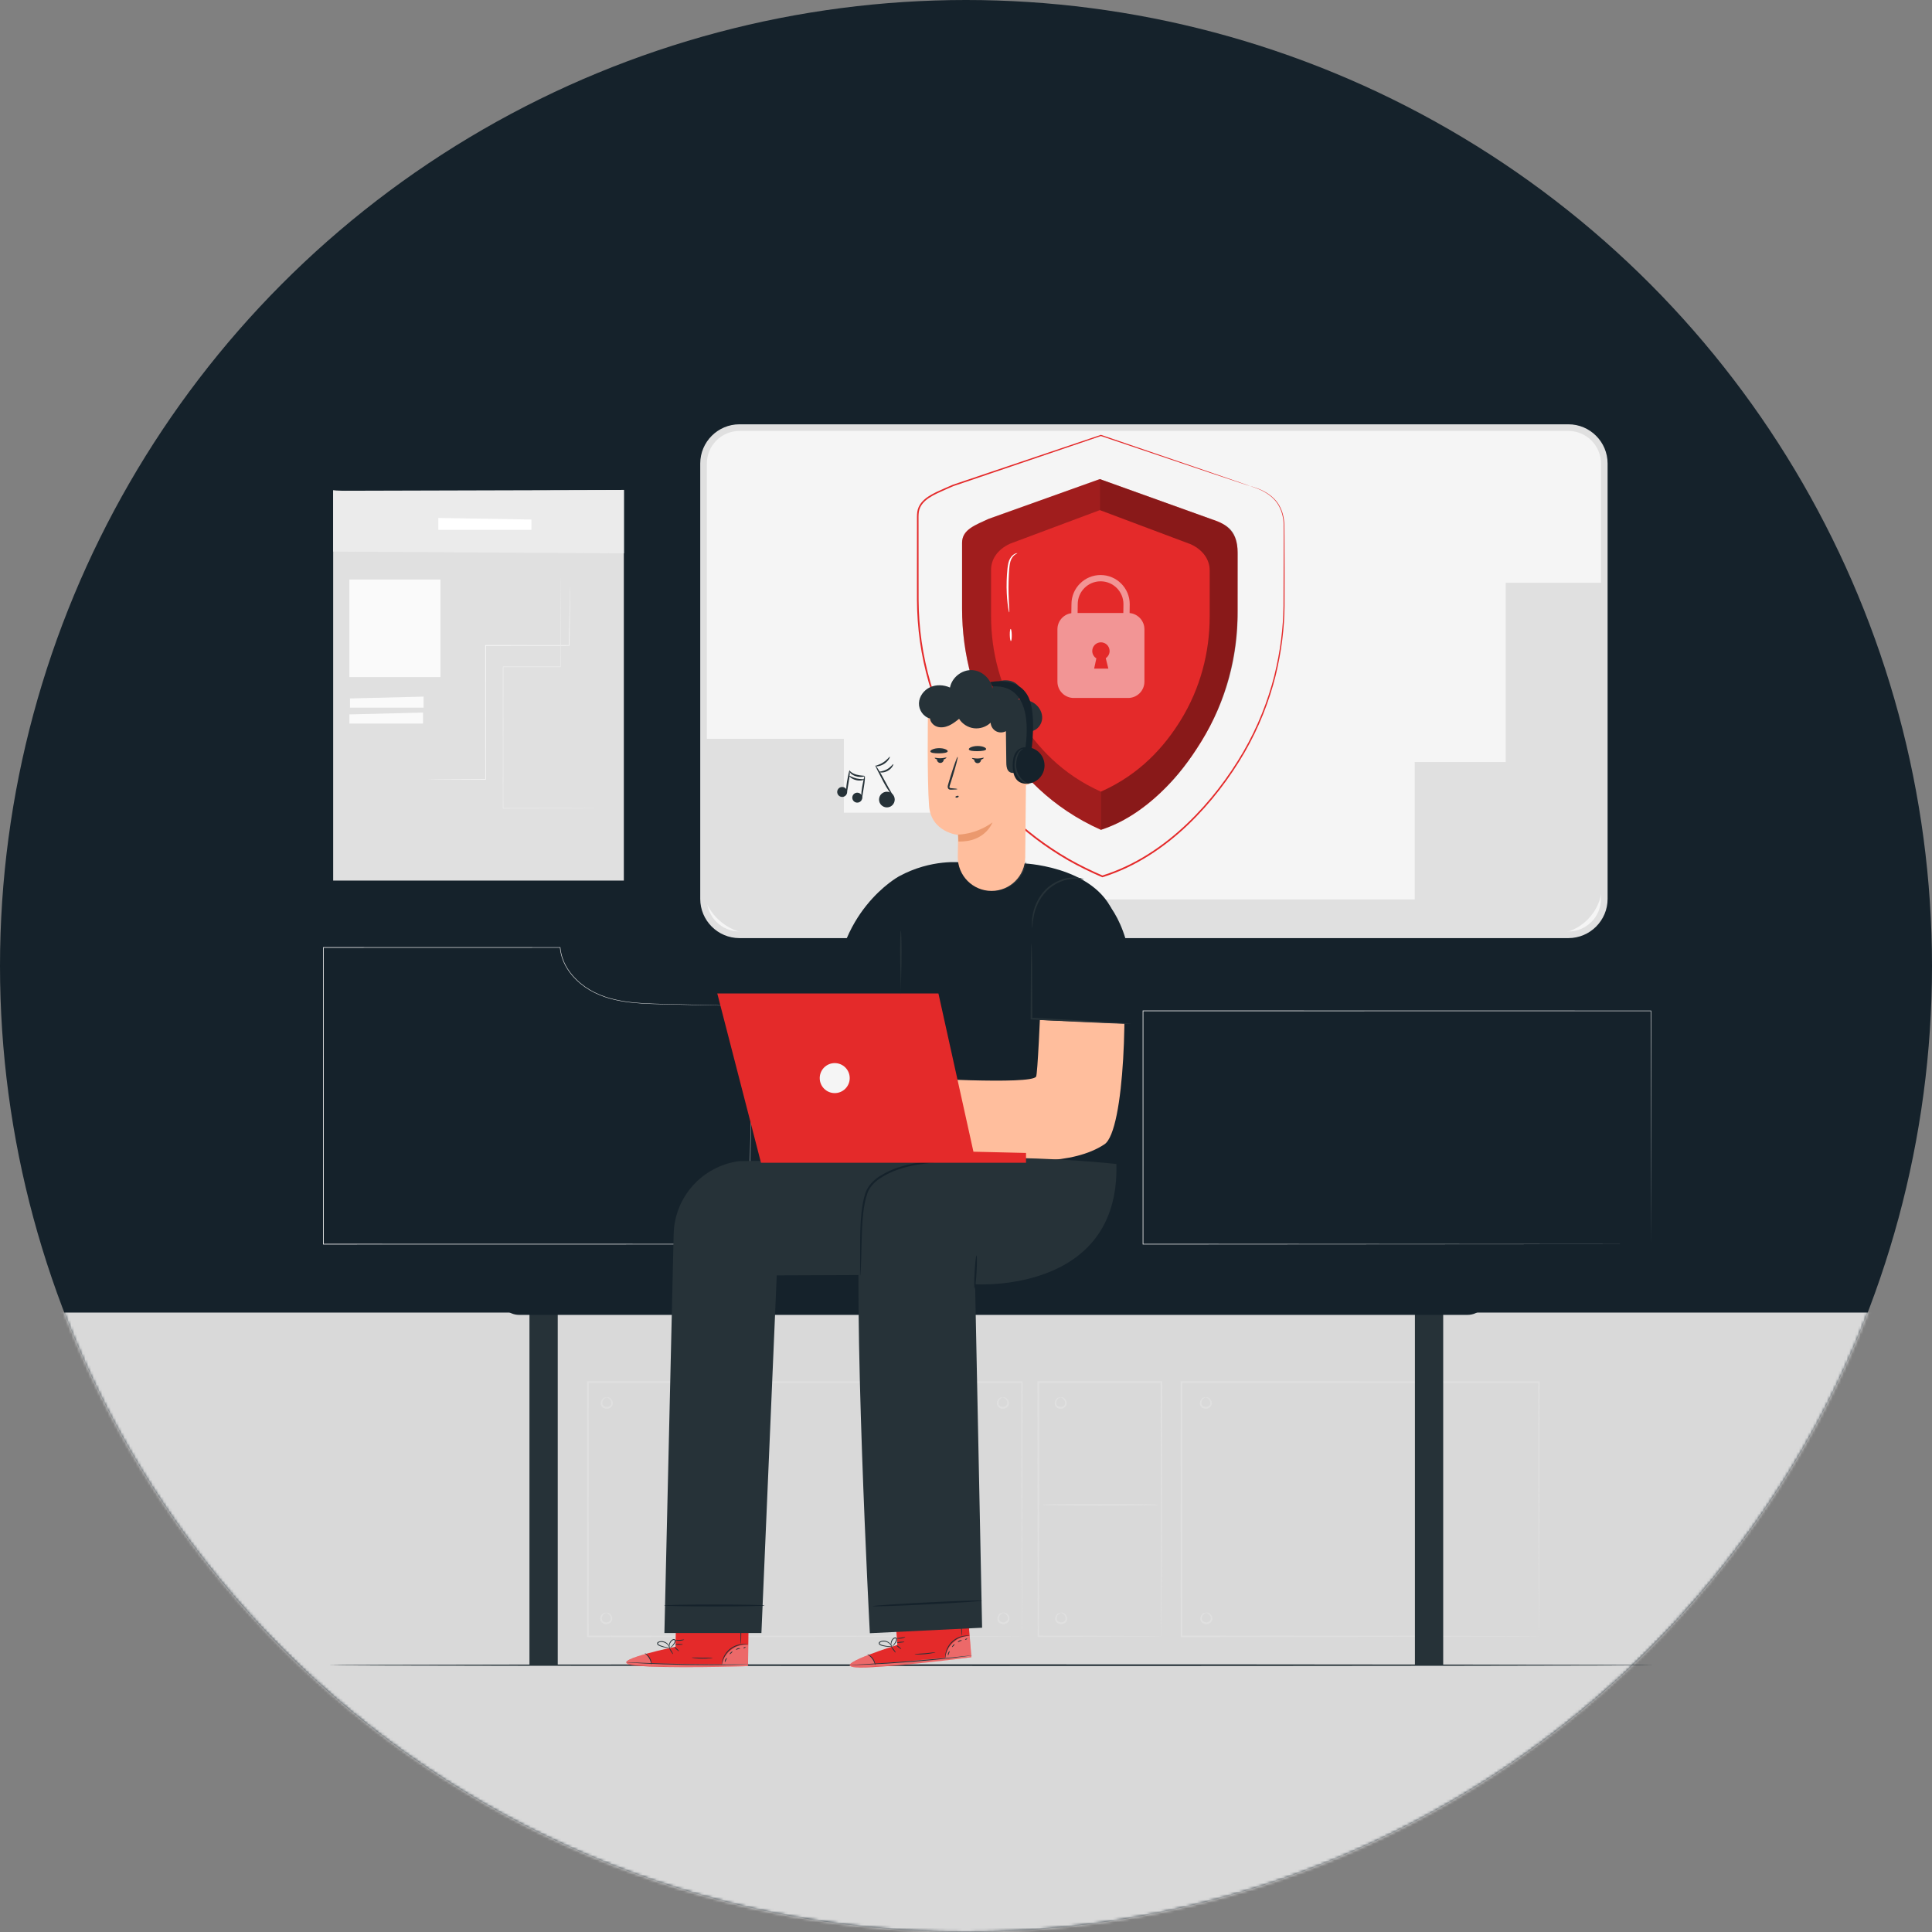 <svg width="690" height="690" viewBox="0 0 690 690" fill="none" xmlns="http://www.w3.org/2000/svg">
<rect x="0" y="0" width="690" height="690" fill="#808080" stroke="none"/>
<circle cx="345" cy="345" r="345" fill="#15222B"/>
<mask id="mask0_891_1014" style="mask-type:alpha" maskUnits="userSpaceOnUse" x="0" y="0" width="690" height="690">
<circle cx="345" cy="345" r="345" fill="#15222B"/>
</mask>
<g mask="url(#mask0_891_1014)">
<rect y="468.778" width="690" height="221.221" fill="#D9D9D9"/>
</g>
<path d="M560.133 333.856H264.094C257.011 333.856 251.269 328.114 251.269 321.031V165.545C251.269 158.462 257.011 152.72 264.094 152.72H560.133C567.216 152.72 572.957 158.462 572.957 165.545V321.031C572.957 328.114 567.216 333.856 560.133 333.856Z" fill="#F5F5F5"/>
<path d="M560.134 335.04H264.094C256.37 335.04 250.085 328.755 250.085 321.031V165.545C250.085 157.821 256.369 151.536 264.094 151.536H560.134C567.858 151.536 574.143 157.821 574.143 165.545V321.031C574.143 328.755 567.858 335.04 560.134 335.04ZM264.094 153.904C257.676 153.904 252.453 159.126 252.453 165.545V321.031C252.453 327.45 257.675 332.671 264.094 332.671H560.134C566.553 332.671 571.774 327.45 571.774 321.031V165.545C571.774 159.126 566.553 153.904 560.134 153.904H264.094Z" fill="#E0E0E0"/>
<path d="M250.48 263.859H301.37V290.237H347.756V321.235H505.255V272.147H537.757V208.137H572.167V315.932C572.167 325.703 564.246 333.624 554.476 333.624H269.743C259.104 333.624 250.481 324.999 250.481 314.361L250.48 263.859Z" fill="#E0E0E0"/>
<path d="M268.706 359.34C268.682 361.161 268.282 392.032 267.604 444.342L267.603 444.434H267.512C227.183 444.442 174.066 444.453 115.507 444.464H115.384V444.341C115.384 439.336 115.384 433.975 115.384 428.573C115.386 396.751 115.39 366.306 115.392 338.386V338.27H115.507C147.394 338.279 176.053 338.288 200.043 338.296H200.125L200.132 338.377C200.396 341.372 201.509 344.177 203.123 346.53C204.732 348.896 206.79 350.835 208.992 352.402C213.45 355.531 218.53 356.922 223.233 357.637C227.968 358.355 232.439 358.431 236.537 358.544C240.643 358.642 244.396 358.732 247.773 358.814C261.099 359.149 267.844 359.319 268.706 359.34C267.842 359.322 261.088 359.184 247.746 358.909C244.378 358.835 240.633 358.754 236.536 358.665C232.437 358.558 227.962 358.491 223.213 357.778C218.498 357.068 213.393 355.679 208.902 352.535C206.683 350.959 204.61 349.01 202.984 346.625C201.354 344.254 200.224 341.422 199.955 338.393L200.044 338.474C176.054 338.481 147.394 338.491 115.508 338.5L115.623 338.386C115.625 366.306 115.628 396.751 115.631 428.573C115.631 433.975 115.631 439.336 115.631 444.341L115.508 444.218C174.067 444.23 227.183 444.241 267.513 444.249L267.422 444.34C268.212 392.031 268.678 361.159 268.706 359.34Z" fill="#EBEBEB"/>
<path d="M364.984 584.392C364.984 584.392 364.967 583.828 364.959 582.751C364.953 581.664 364.943 580.073 364.933 577.993C364.918 573.812 364.898 567.679 364.872 559.808C364.843 544.074 364.799 521.399 364.746 493.576L364.984 493.814C323.306 493.833 269.078 493.857 209.979 493.884H209.968L210.275 493.576C210.267 525.728 210.26 556.437 210.254 584.394L209.968 584.107C255.38 584.164 294.095 584.212 321.474 584.247C335.174 584.28 346.034 584.306 353.485 584.325C357.203 584.34 360.067 584.352 362.019 584.36C362.981 584.368 363.715 584.374 364.225 584.377C364.722 584.381 364.984 584.392 364.984 584.392C364.984 584.392 364.744 584.404 364.259 584.409C363.758 584.413 363.035 584.419 362.085 584.426C360.148 584.434 357.303 584.446 353.61 584.461C346.174 584.479 335.336 584.506 321.664 584.539C294.238 584.574 255.457 584.622 209.968 584.679H209.681V584.392C209.674 556.436 209.667 525.727 209.66 493.575V493.267H209.969H209.981C269.078 493.293 323.307 493.318 364.985 493.337H365.224V493.575C365.171 521.461 365.128 544.185 365.097 559.955C365.071 567.804 365.051 573.918 365.037 578.086C365.025 580.148 365.017 581.724 365.011 582.801C365 583.861 364.984 584.392 364.984 584.392Z" fill="#E0E0E0"/>
<path d="M358.083 499.065C358.111 499.165 357.36 499.188 356.854 500.058C356.619 500.467 356.466 501.076 356.686 501.621C356.886 502.17 357.541 502.531 358.249 502.496C358.957 502.462 359.574 502.04 359.721 501.474C359.887 500.91 359.676 500.319 359.402 499.933C358.814 499.117 358.064 499.166 358.083 499.065C358.079 499.035 358.249 498.958 358.57 498.997C358.888 499.031 359.348 499.225 359.742 499.662C360.116 500.091 360.463 500.8 360.268 501.625C360.086 502.468 359.19 503.086 358.277 503.114C357.367 503.174 356.415 502.646 356.153 501.824C355.879 501.023 356.157 500.284 356.487 499.82C356.837 499.347 357.275 499.109 357.589 499.044C357.908 498.974 358.083 499.035 358.083 499.065Z" fill="#E0E0E0"/>
<path d="M216.603 499.065C216.632 499.164 215.88 499.188 215.374 500.057C215.14 500.467 214.986 501.075 215.206 501.62C215.406 502.169 216.061 502.531 216.769 502.495C217.477 502.462 218.094 502.039 218.241 501.473C218.408 500.91 218.196 500.319 217.924 499.933C217.335 499.117 216.585 499.165 216.603 499.065C216.6 499.034 216.769 498.957 217.09 498.996C217.409 499.031 217.868 499.225 218.262 499.662C218.635 500.09 218.982 500.8 218.788 501.625C218.607 502.468 217.711 503.086 216.798 503.113C215.887 503.174 214.935 502.645 214.673 501.824C214.401 501.022 214.677 500.283 215.007 499.819C215.357 499.347 215.796 499.109 216.11 499.044C216.429 498.974 216.605 499.034 216.603 499.065Z" fill="#E0E0E0"/>
<path d="M358.259 576.002C358.288 576.101 357.536 576.125 357.03 576.994C356.796 577.404 356.642 578.012 356.862 578.557C357.063 579.108 357.717 579.468 358.425 579.432C359.133 579.399 359.75 578.976 359.897 578.41C360.064 577.847 359.852 577.256 359.579 576.87C358.99 576.055 358.24 576.104 358.259 576.002C358.256 575.971 358.425 575.894 358.746 575.933C359.064 575.968 359.524 576.162 359.918 576.599C360.292 577.027 360.638 577.737 360.444 578.562C360.263 579.405 359.366 580.023 358.453 580.05C357.543 580.111 356.591 579.582 356.329 578.761C356.056 577.959 356.333 577.22 356.663 576.756C357.014 576.284 357.452 576.046 357.765 575.981C358.084 575.911 358.259 575.971 358.259 576.002Z" fill="#E0E0E0"/>
<path d="M378.717 499.065C378.746 499.164 377.994 499.188 377.487 500.057C377.253 500.467 377.099 501.075 377.32 501.62C377.52 502.169 378.175 502.531 378.883 502.495C379.591 502.462 380.208 502.039 380.355 501.473C380.522 500.91 380.31 500.319 380.037 499.933C379.448 499.117 378.698 499.165 378.717 499.065C378.714 499.034 378.883 498.957 379.204 498.996C379.522 499.031 379.982 499.225 380.376 499.662C380.75 500.09 381.096 500.8 380.902 501.625C380.721 502.468 379.824 503.086 378.911 503.113C378.001 503.174 377.049 502.645 376.787 501.824C376.514 501.022 376.791 500.283 377.121 499.819C377.472 499.347 377.91 499.109 378.224 499.044C378.542 498.974 378.717 499.034 378.717 499.065Z" fill="#E0E0E0"/>
<path d="M378.894 576.002C378.923 576.101 378.171 576.125 377.664 576.994C377.43 577.404 377.276 578.012 377.496 578.557C377.696 579.108 378.351 579.468 379.059 579.432C379.767 579.399 380.384 578.976 380.531 578.41C380.698 577.847 380.486 577.256 380.213 576.87C379.625 576.055 378.875 576.104 378.894 576.002C378.891 575.971 379.06 575.894 379.381 575.933C379.699 575.968 380.159 576.162 380.553 576.599C380.927 577.027 381.273 577.737 381.079 578.562C380.898 579.405 380.001 580.023 379.088 580.05C378.178 580.111 377.226 579.582 376.964 578.761C376.691 577.959 376.968 577.22 377.298 576.756C377.649 576.284 378.087 576.046 378.4 575.981C378.719 575.911 378.895 575.971 378.894 576.002Z" fill="#E0E0E0"/>
<path d="M430.557 499.065C430.585 499.164 429.833 499.188 429.326 500.057C429.092 500.467 428.938 501.075 429.158 501.62C429.358 502.169 430.013 502.531 430.721 502.495C431.429 502.462 432.046 502.039 432.193 501.473C432.36 500.91 432.148 500.319 431.876 499.933C431.287 499.117 430.538 499.165 430.557 499.065C430.553 499.034 430.722 498.957 431.043 498.996C431.362 499.031 431.821 499.225 432.215 499.662C432.59 500.09 432.935 500.8 432.741 501.625C432.56 502.468 431.664 503.086 430.751 503.113C429.84 503.174 428.888 502.645 428.627 501.824C428.353 501.022 428.63 500.283 428.96 499.819C429.311 499.347 429.749 499.109 430.063 499.044C430.381 498.974 430.557 499.034 430.557 499.065Z" fill="#E0E0E0"/>
<path d="M430.734 576.002C430.762 576.101 430.01 576.125 429.505 576.994C429.27 577.404 429.116 578.012 429.337 578.557C429.537 579.108 430.192 579.468 430.9 579.432C431.608 579.399 432.225 578.976 432.371 578.41C432.538 577.847 432.326 577.256 432.054 576.87C431.464 576.055 430.715 576.104 430.734 576.002C430.73 575.971 430.9 575.894 431.221 575.933C431.539 575.968 431.998 576.162 432.393 576.599C432.767 577.027 433.114 577.737 432.918 578.562C432.737 579.405 431.841 580.023 430.928 580.05C430.017 580.111 429.066 579.582 428.804 578.761C428.53 577.959 428.807 577.22 429.138 576.756C429.488 576.284 429.926 576.046 430.24 575.981C430.559 575.911 430.734 575.971 430.734 576.002Z" fill="#E0E0E0"/>
<path d="M216.426 576.002C216.455 576.101 215.703 576.125 215.197 576.994C214.963 577.404 214.809 578.012 215.029 578.557C215.229 579.108 215.884 579.468 216.592 579.432C217.3 579.399 217.917 578.976 218.064 578.41C218.231 577.847 218.019 577.256 217.746 576.87C217.158 576.055 216.407 576.104 216.426 576.002C216.423 575.971 216.592 575.894 216.913 575.933C217.231 575.968 217.691 576.162 218.085 576.599C218.459 577.027 218.805 577.737 218.611 578.562C218.43 579.405 217.533 580.023 216.62 580.05C215.71 580.111 214.758 579.582 214.496 578.761C214.224 577.959 214.5 577.22 214.83 576.756C215.181 576.284 215.619 576.046 215.932 575.981C216.252 575.911 216.427 575.971 216.426 576.002Z" fill="#E0E0E0"/>
<path d="M414.794 584.392C414.794 584.392 414.782 584.233 414.776 583.937C414.771 583.62 414.765 583.188 414.758 582.628C414.75 581.46 414.738 579.769 414.722 577.586C414.703 573.178 414.675 566.787 414.642 558.748C414.608 542.667 414.559 520.004 414.503 493.576L414.794 493.867C401.185 493.873 386.312 493.878 370.831 493.884H370.825L371.133 493.576C371.102 528.697 371.072 560.675 371.052 584.394L370.825 584.166C384.348 584.217 395.31 584.259 402.918 584.288C406.71 584.313 409.666 584.332 411.698 584.345C412.691 584.356 413.455 584.364 413.996 584.37C414.516 584.376 414.794 584.392 414.794 584.392C414.794 584.392 414.546 584.408 414.041 584.416C413.509 584.422 412.76 584.43 411.784 584.441C409.764 584.454 406.826 584.473 403.055 584.498C395.415 584.526 384.406 584.569 370.824 584.62L370.596 584.621V584.392C370.575 560.673 370.547 528.695 370.516 493.575V493.267H370.825H370.831C386.314 493.273 401.187 493.279 414.794 493.284H415.086L415.085 493.575C415.028 520.083 414.98 542.813 414.945 558.942C414.911 566.952 414.884 573.323 414.865 577.714C414.849 579.872 414.838 581.541 414.828 582.697C414.821 583.243 414.815 583.664 414.81 583.972C414.806 584.256 414.8 584.398 414.794 584.392Z" fill="#E0E0E0"/>
<path d="M413.779 537.425C413.779 537.596 404.447 537.733 392.939 537.733C381.427 537.733 372.097 537.594 372.097 537.425C372.097 537.256 381.427 537.117 392.939 537.117C404.448 537.117 413.779 537.255 413.779 537.425Z" fill="#E0E0E0"/>
<path d="M549.617 584.392C549.617 584.392 549.599 583.817 549.589 582.726C549.583 581.623 549.574 580.011 549.561 577.909C549.547 573.683 549.524 567.498 549.497 559.592C549.466 543.787 549.421 521.116 549.367 493.575L549.617 493.824C514 493.841 469.781 493.861 421.978 493.883H421.968L422.276 493.575C422.266 526.089 422.257 556.942 422.247 584.392L421.967 584.112C459.649 584.168 491.524 584.217 513.995 584.25C525.239 584.282 534.127 584.308 540.221 584.325C543.258 584.34 545.597 584.351 547.193 584.359C547.977 584.366 548.575 584.372 548.994 584.376C549.401 584.38 549.617 584.392 549.617 584.392C549.617 584.392 549.424 584.403 549.028 584.409C548.616 584.412 548.028 584.418 547.258 584.425C545.674 584.434 543.355 584.444 540.342 584.458C534.262 584.476 525.395 584.501 514.179 584.533C491.662 584.567 459.724 584.615 421.967 584.672H421.686V584.391C421.678 556.941 421.668 526.088 421.657 493.573V493.266H421.967H421.977C469.781 493.287 513.999 493.308 549.615 493.324H549.866V493.573C549.812 521.18 549.767 543.904 549.736 559.747C549.709 567.629 549.686 573.795 549.672 578.009C549.66 580.09 549.651 581.685 549.644 582.778C549.634 583.853 549.617 584.392 549.617 584.392Z" fill="#E0E0E0"/>
<path d="M118.993 174.994V314.484H222.798V174.966C222.798 174.966 118.993 176.12 118.993 174.994Z" fill="#E0E0E0"/>
<path d="M118.993 175.283V196.986L222.836 197.621V174.994L118.993 175.283Z" fill="#EBEBEB"/>
<path d="M156.544 184.98V189.224H189.794V185.545C189.794 185.545 157.397 184.98 156.544 184.98Z" fill="white"/>
<path d="M157.29 206.97H124.783V241.825H157.29V206.97Z" fill="#FAFAFA"/>
<path d="M152.744 278.332C152.744 278.332 153.24 278.313 154.183 278.305C155.176 278.299 156.555 278.291 158.305 278.28C161.932 278.271 167.085 278.257 173.413 278.239L173.32 278.331C173.312 267.965 173.301 254.251 173.289 239.244C173.289 236.269 173.291 233.343 173.291 230.503V230.381H173.413C184.781 230.392 195.073 230.402 203.297 230.41L203.204 230.502C203.307 224.038 203.389 218.768 203.449 215.06C203.483 213.269 203.51 211.857 203.529 210.842C203.551 209.877 203.575 209.369 203.575 209.369C203.575 209.369 203.587 209.877 203.584 210.843C203.577 211.858 203.566 213.269 203.553 215.061C203.514 218.769 203.458 224.04 203.389 230.505L203.388 230.597H203.295C195.07 230.605 184.778 230.615 173.41 230.625L173.532 230.503C173.532 233.343 173.533 236.269 173.533 239.244C173.522 254.251 173.511 267.965 173.503 278.331V278.425H173.41C167.083 278.408 161.93 278.394 158.303 278.383C156.553 278.373 155.173 278.364 154.181 278.358C153.24 278.351 152.744 278.332 152.744 278.332Z" fill="#FAFAFA"/>
<path d="M213.933 288.659C213.933 288.659 213.077 288.681 211.472 288.692C209.821 288.699 207.478 288.708 204.514 288.721C198.478 288.732 189.928 288.747 179.686 288.765H179.579V288.659C179.574 278.643 179.568 266.83 179.562 254.221C179.564 248.674 179.565 243.282 179.566 238.135V238.015H179.686C187.081 238.021 193.986 238.026 200.184 238.03L200.08 238.135C200.098 228.499 200.113 220.485 200.124 214.832C200.136 212.062 200.145 209.871 200.152 208.327C200.162 206.827 200.184 206.029 200.184 206.029C200.184 206.029 200.205 206.827 200.216 208.327C200.223 209.871 200.233 212.062 200.244 214.832C200.255 220.486 200.271 228.5 200.288 238.135V238.239H200.184C193.986 238.244 187.081 238.248 179.686 238.254L179.805 238.135C179.806 243.282 179.808 248.674 179.809 254.221C179.803 266.83 179.797 278.643 179.792 288.659L179.686 288.552C189.928 288.57 198.477 288.585 204.514 288.596C207.477 288.609 209.821 288.618 211.472 288.625C213.077 288.636 213.933 288.659 213.933 288.659Z" fill="#EBEBEB"/>
<path d="M124.988 249.444V252.717H151.286V248.789L124.988 249.444Z" fill="#FAFAFA"/>
<path d="M124.783 255.147V258.42H151.08V254.493L124.783 255.147Z" fill="#FAFAFA"/>
<path d="M589.617 444.34C589.615 442.58 589.583 412.329 589.527 361.019L589.617 361.109C542.594 361.117 478.622 361.129 408.235 361.142H408.222L408.345 361.019C408.342 390.318 408.34 418.503 408.339 444.34L408.222 444.223C513.711 444.292 586.896 444.339 589.617 444.34C586.899 444.342 513.712 444.389 408.223 444.458H408.106V444.34C408.103 418.504 408.102 390.319 408.1 361.019V360.896H408.223H408.236C478.622 360.909 542.595 360.921 589.619 360.93H589.709V361.02C589.652 412.33 589.619 442.582 589.617 444.34Z" fill="#EBEBEB"/>
<path d="M590.623 594.704C590.623 594.875 484.655 595.012 353.965 595.012C223.23 595.012 117.284 594.874 117.284 594.704C117.284 594.534 223.23 594.396 353.965 594.396C484.655 594.395 590.623 594.534 590.623 594.704Z" fill="#263238"/>
<path d="M199.192 468.305H189.095V594.689H199.192V468.305Z" fill="#263238"/>
<path d="M515.426 468.305H505.329V594.704H515.426V468.305Z" fill="#263238"/>
<path d="M524.12 469.6H185.402C181.517 469.6 178.369 466.452 178.369 462.567V460.639C178.369 456.754 181.518 453.606 185.402 453.606H524.12C528.005 453.606 531.154 456.754 531.154 460.639V462.567C531.154 466.452 528.005 469.6 524.12 469.6Z" fill="#15222B"/>
<path d="M432.874 185.496L392.796 171.104L353.108 185.303C348.041 187.696 343.597 189.129 343.597 193.849V217.35C343.597 233.671 347.874 249.843 356.672 264.121C364.075 276.136 375.538 288.508 393.187 296.371C409.41 291.1 421.519 277.053 428.923 265.038C437.721 250.759 441.997 234.587 441.997 218.266V197.133C441.996 190.402 438.43 187.115 432.874 185.496Z" fill="#E42A2A"/>
<g opacity="0.3">
<path d="M393.186 282.733C379.223 276.511 370.153 266.514 364.296 257.009C357.335 245.713 353.952 232.917 353.952 220.005V203.519C353.952 199.784 356.204 196.287 360.677 194.199L392.803 182.187L392.796 171.104L353.108 185.303C348.942 187.123 343.597 189.129 343.597 193.849V217.35C343.597 233.671 347.874 249.843 356.672 264.121C364.075 276.136 375.538 288.508 393.187 296.371V282.733H393.186Z" fill="black"/>
</g>
<g opacity="0.4">
<path d="M393.186 296.37C395.997 295.429 398.579 294.344 401.06 292.993C407.713 289.369 413.389 284.391 417.721 279.886C422.566 274.846 426.176 269.401 429.311 264.313C438.109 250.034 442.386 233.863 441.996 217.091L442.021 197.688C441.996 188.026 437.041 187.315 432.875 185.495L392.797 171.103L392.804 182.185L425.305 194.392C429.778 196.479 432.03 199.977 432.03 203.712V220.197C432.03 233.109 428.647 245.904 421.686 257.202C415.829 266.707 407.148 276.51 393.186 282.731V296.37Z" fill="black"/>
</g>
<path opacity="0.5" d="M403.429 218.946L403.474 215.774C403.474 210.036 398.807 205.368 393.069 205.368C387.331 205.368 382.663 210.036 382.663 215.758L382.618 218.99C379.811 219.405 377.654 221.818 377.654 224.742V243.45C377.654 246.666 380.261 249.273 383.477 249.273H402.899C406.115 249.273 408.722 246.666 408.722 243.45V224.742C408.721 221.706 406.395 219.216 403.429 218.946ZM395.843 238.794H390.763L391.557 235.126C390.677 234.58 390.09 233.608 390.09 232.496C390.09 230.786 391.476 229.399 393.187 229.399C394.897 229.399 396.285 230.785 396.285 232.496C396.285 233.568 395.741 234.511 394.914 235.068C395.272 236.489 395.843 238.794 395.843 238.794ZM401.188 218.92H384.861L384.905 215.775C384.905 211.273 388.567 207.611 393.069 207.611C397.571 207.611 401.233 211.273 401.233 215.758L401.188 218.92Z" fill="white"/>
<path d="M360.446 218.718C360.358 218.73 360.079 217.494 359.845 215.463C359.604 213.434 359.426 210.606 359.519 207.485C359.563 205.925 359.667 204.44 359.808 203.095C359.937 201.751 360.183 200.49 360.703 199.548C361.212 198.601 361.924 198.035 362.458 197.784C363.002 197.532 363.34 197.544 363.346 197.582C363.414 197.669 361.993 197.949 361.146 199.771C360.729 200.652 360.545 201.823 360.451 203.154C360.346 204.489 360.263 205.961 360.219 207.505C360.128 210.596 360.225 213.396 360.337 215.422C360.446 217.448 360.551 218.704 360.446 218.718Z" fill="white"/>
<path d="M361.036 228.948C360.843 228.951 360.667 227.986 360.643 226.791C360.62 225.597 360.758 224.625 360.951 224.621C361.144 224.618 361.321 225.583 361.344 226.778C361.368 227.972 361.229 228.944 361.036 228.948Z" fill="white"/>
<path d="M446.478 173.606C446.478 173.606 447.606 173.83 449.654 174.639C450.675 175.041 451.914 175.641 453.238 176.574C454.543 177.514 455.969 178.82 456.976 180.698C458.015 182.551 458.634 184.896 458.706 187.482C458.767 190.061 458.737 192.854 458.755 195.872C458.758 201.906 458.813 208.802 458.768 216.482C458.701 224.168 457.719 232.636 455.528 241.526C453.282 250.396 449.718 259.667 444.505 268.712C439.263 277.721 432.604 286.647 424.261 294.623C415.941 302.55 405.745 309.561 393.793 313.279L393.689 313.311L393.589 313.268C389.478 311.492 385.373 309.509 381.357 307.221C377.361 304.903 373.443 302.319 369.671 299.445C362.112 293.716 355.232 286.74 349.298 278.884C342.823 270.31 337.71 260.924 334.133 251.213C330.545 241.502 328.463 231.489 327.766 221.667C327.391 216.751 327.49 211.892 327.477 207.13C327.48 202.362 327.482 197.669 327.485 193.058C327.486 190.752 327.487 188.466 327.489 186.202C327.503 185.072 327.44 183.95 327.606 182.783C327.768 181.629 328.271 180.528 328.98 179.624C330.417 177.796 332.447 176.706 334.394 175.741C336.37 174.797 338.366 173.985 340.307 173.119L340.319 173.114L340.33 173.111C360.36 166.362 378.186 160.355 393.124 155.32L393.189 155.298L393.253 155.32C409.971 161.038 423.279 165.59 432.422 168.717C436.975 170.287 440.487 171.498 442.877 172.322C444.054 172.734 444.952 173.049 445.571 173.266C446.174 173.483 446.478 173.606 446.478 173.606C446.478 173.606 446.163 173.519 445.553 173.322C444.93 173.117 444.027 172.82 442.843 172.431C440.445 171.63 436.921 170.453 432.354 168.926C423.196 165.84 409.867 161.347 393.122 155.703H393.251C378.325 160.771 360.512 166.819 340.499 173.614L340.521 173.605C338.572 174.477 336.578 175.293 334.627 176.229C332.705 177.182 330.741 178.26 329.413 179.962C328.756 180.804 328.299 181.804 328.151 182.876C327.998 183.931 328.056 185.075 328.046 186.205C328.047 188.469 328.048 190.756 328.051 193.061C328.053 197.673 328.055 202.365 328.058 207.134C328.077 211.904 327.981 216.744 328.357 221.627C329.057 231.396 331.134 241.351 334.705 251.004C338.265 260.659 343.349 269.988 349.79 278.516C355.691 286.328 362.529 293.265 370.042 298.962C373.791 301.821 377.685 304.391 381.658 306.699C385.65 308.975 389.732 310.95 393.82 312.72L393.617 312.709C405.457 309.035 415.587 302.091 423.871 294.215C432.174 286.295 438.825 277.412 444.057 268.455C449.26 259.462 452.827 250.241 455.085 241.415C457.29 232.568 458.292 224.136 458.385 216.477C458.411 208.804 458.435 201.906 458.456 195.872C458.451 192.857 458.497 190.051 458.451 187.49C458.396 184.934 457.801 182.626 456.795 180.797C455.819 178.942 454.427 177.643 453.145 176.7C451.844 175.763 450.622 175.15 449.611 174.735C448.605 174.307 447.812 174.039 447.278 173.873C446.746 173.705 446.478 173.606 446.478 173.606Z" fill="#E42A2A"/>
<path d="M321.754 360.635L324.696 416.316L398.772 418.008L393.287 374.771L398.948 330.519C395.232 309.817 366.211 308.393 366.211 308.393L343.434 308.023C343.434 308.023 332.719 306.605 321.028 312.996C321.028 312.996 297.907 325.582 298.118 357.558" fill="#15222B"/>
<path d="M366.44 307.769C366.287 307.714 366.062 309.703 364.44 312.278C362.861 314.8 359.123 317.569 354.449 317.523C349.79 317.574 345.969 314.897 344.44 312.342C343.632 311.064 343.245 309.875 343.008 309.056C342.774 308.232 342.684 307.76 342.626 307.769C342.588 307.773 342.587 308.258 342.743 309.117C342.902 309.971 343.225 311.221 344.016 312.597C344.793 313.974 346.132 315.405 347.94 316.464C349.729 317.556 352.028 318.231 354.451 318.223C356.873 318.226 359.167 317.525 360.947 316.415C362.736 315.327 364.056 313.896 364.859 312.539C365.676 311.183 366.039 309.949 366.249 309.107C366.443 308.258 366.48 307.777 366.44 307.769Z" fill="#263238"/>
<path d="M383.844 326.403C376.703 332.098 372.384 340.609 372.016 349.734C371.444 363.872 370.562 383.511 370.04 384.491C368.424 387.522 325.569 384.941 321.056 384.615C320.302 384.394 318.729 383.912 315.617 382.94C315.617 382.94 305.602 374.27 303.78 376.874C301.958 379.478 309.043 381.15 310.413 386.265C311.784 391.38 297.552 387.379 296.632 386.751L292.956 385.713C292.956 385.713 295.141 392.698 296.999 394.907C302.951 401.984 316.523 405.546 316.523 405.546C316.523 405.546 372.017 423.573 394.439 408.687C401.761 403.826 403.011 356.12 400.236 337.669C399.139 330.377 392.828 325.028 385.455 325.116L383.844 326.403Z" fill="#FFBE9D"/>
<path d="M301.515 393.58C301.559 393.467 300.005 392.769 298.139 391.82C296.269 390.875 294.788 390.036 294.723 390.138C294.661 390.231 296.057 391.24 297.948 392.196C299.836 393.155 301.474 393.685 301.515 393.58Z" fill="#EB996E"/>
<path d="M392.987 319.737C399.819 326.27 406.438 339.381 403.984 365.634L367.571 364.131L368.51 328.214C368.604 324.575 370.328 321.171 373.206 318.941C379.115 314.363 387.581 314.571 392.987 319.737Z" fill="#15222B"/>
<path d="M320.474 587.483L319.495 573.712L345.278 571.712L346.925 591.843L345.334 592.069C338.25 593.016 309.249 596.385 304.381 595.312C298.951 594.115 320.474 587.483 320.474 587.483Z" fill="#E42A2A"/>
<g opacity="0.3">
<path d="M337.56 592.366C337.76 590.184 338.802 588.089 340.423 586.614C342.044 585.138 344.113 584.267 346.304 584.272L346.869 591.477L337.56 592.366Z" fill="white"/>
</g>
<g opacity="0.3">
<path d="M309.987 591.105C309.987 591.105 302.481 593.916 303.537 595.106C304.592 596.296 334.028 593.994 346.924 591.844L346.837 591.271L312.525 594.248C312.525 594.248 311.493 591.052 309.987 591.105Z" fill="white"/>
</g>
<path d="M347.241 591.222C347.242 591.233 347.09 591.261 346.801 591.305C346.421 591.358 346.004 591.416 345.534 591.481C344.265 591.635 342.706 591.826 340.864 592.05C336.918 592.502 331.457 593.054 325.415 593.531C319.37 594.007 313.89 594.32 309.921 594.492C308.068 594.56 306.498 594.617 305.221 594.664C304.746 594.674 304.325 594.682 303.942 594.689C303.649 594.691 303.495 594.687 303.495 594.676C303.495 594.665 303.648 594.649 303.939 594.625C304.323 594.6 304.742 594.573 305.216 594.542C306.491 594.469 308.06 594.378 309.911 594.271C313.875 594.041 319.35 593.694 325.391 593.218C331.43 592.741 336.891 592.224 340.842 591.83C342.687 591.645 344.25 591.487 345.521 591.361C345.994 591.317 346.413 591.278 346.795 591.243C347.085 591.219 347.239 591.211 347.241 591.222Z" fill="#263238"/>
<path d="M312.563 594.648C312.469 594.667 312.308 593.554 311.513 592.48C310.736 591.392 309.727 590.894 309.775 590.811C309.788 590.732 310.93 591.132 311.766 592.296C312.617 593.45 312.643 594.66 312.563 594.648Z" fill="#263238"/>
<path d="M319.869 590.193C319.799 590.245 319.401 589.831 318.978 589.267C318.555 588.704 318.27 588.205 318.339 588.154C318.407 588.102 318.807 588.517 319.229 589.08C319.652 589.643 319.938 590.141 319.869 590.193Z" fill="#263238"/>
<path d="M321.87 588.926C321.817 588.995 321.389 588.755 320.914 588.391C320.438 588.027 320.096 587.676 320.15 587.607C320.203 587.539 320.63 587.778 321.105 588.143C321.58 588.506 321.923 588.858 321.87 588.926Z" fill="#263238"/>
<path d="M323 586.39C323.008 586.477 322.411 586.6 321.667 586.667C320.924 586.734 320.315 586.718 320.308 586.632C320.3 586.545 320.897 586.422 321.64 586.355C322.383 586.287 322.992 586.304 323 586.39Z" fill="#263238"/>
<path d="M323.318 584.637C323.354 584.712 322.72 585.06 321.851 585.192C320.982 585.328 320.274 585.188 320.285 585.106C320.292 585.016 320.978 585.013 321.803 584.883C322.629 584.758 323.285 584.555 323.318 584.637Z" fill="#263238"/>
<path d="M318.818 588.012C318.823 588.047 318.193 588.175 317.161 588.132C316.646 588.111 316.032 588.037 315.367 587.881C315.035 587.791 314.691 587.732 314.325 587.543C314.152 587.446 313.958 587.308 313.875 587.06C313.787 586.818 313.898 586.529 314.074 586.378C315.593 585.435 317.248 586.201 317.901 586.973C318.257 587.366 318.437 587.761 318.527 588.036C318.616 588.314 318.623 588.476 318.605 588.48C318.548 588.506 318.442 587.837 317.741 587.125C317.395 586.777 316.886 586.452 316.254 586.317C315.656 586.189 314.819 586.208 314.289 586.606C314.042 586.821 314.168 587.123 314.474 587.273C314.76 587.427 315.122 587.508 315.437 587.599C316.081 587.766 316.675 587.861 317.177 587.909C318.182 588.009 318.815 587.961 318.818 588.012Z" fill="#263238"/>
<path d="M318.396 588.128C318.374 588.148 318.096 587.744 318.115 586.993C318.127 586.624 318.228 586.179 318.473 585.747C318.737 585.356 319.073 584.82 319.786 584.795C320.173 584.814 320.396 585.237 320.357 585.52C320.35 585.812 320.238 586.071 320.133 586.282C319.919 586.715 319.667 587.072 319.429 587.345C318.949 587.894 318.554 588.12 318.533 588.09C318.501 588.052 318.84 587.767 319.256 587.207C319.462 586.927 319.683 586.575 319.871 586.159C320.072 585.791 320.178 585.15 319.757 585.108C319.339 585.1 318.948 585.546 318.72 585.896C318.488 586.275 318.374 586.672 318.336 587.009C318.262 587.693 318.451 588.111 318.396 588.128Z" fill="#263238"/>
<path d="M346.163 584.21C346.162 584.268 345.42 584.197 344.265 584.426C343.121 584.645 341.553 585.244 340.244 586.463C338.936 587.687 338.231 589.21 337.934 590.336C337.627 591.472 337.646 592.218 337.588 592.216C337.569 592.216 337.546 592.031 337.547 591.696C337.547 591.359 337.59 590.873 337.719 590.283C337.967 589.112 338.666 587.51 340.03 586.235C341.395 584.962 343.042 584.376 344.227 584.208C344.824 584.119 345.313 584.111 345.648 584.133C345.982 584.154 346.165 584.19 346.163 584.21Z" fill="#263238"/>
<path d="M342.653 573.69C342.739 573.682 343.024 576.045 343.29 578.967C343.556 581.891 343.702 584.266 343.615 584.274C343.529 584.283 343.243 581.919 342.978 578.996C342.712 576.073 342.566 573.698 342.653 573.69Z" fill="#263238"/>
<path d="M334.119 590.106C334.137 590.185 332.478 590.592 330.385 590.773C328.291 590.961 326.587 590.848 326.591 590.766C326.592 590.675 328.284 590.647 330.357 590.461C332.431 590.282 334.101 590.017 334.119 590.106Z" fill="#263238"/>
<path d="M339.17 589.703C339.238 589.761 339.06 590.07 338.919 590.47C338.772 590.868 338.71 591.22 338.621 591.221C338.538 591.227 338.456 590.824 338.624 590.364C338.79 589.903 339.11 589.645 339.17 589.703Z" fill="#263238"/>
<path d="M340.89 587.184C340.956 587.24 340.81 587.522 340.565 587.813C340.32 588.104 340.067 588.295 340 588.239C339.934 588.184 340.08 587.902 340.326 587.611C340.571 587.319 340.823 587.129 340.89 587.184Z" fill="#263238"/>
<path d="M343.53 585.889C343.519 585.978 343.176 586.002 342.808 586.165C342.436 586.319 342.182 586.551 342.11 586.498C342.037 586.457 342.226 586.072 342.684 585.878C343.141 585.679 343.55 585.807 343.53 585.889Z" fill="#263238"/>
<path d="M345.43 585.226C345.467 585.304 345.329 585.449 345.122 585.548C344.914 585.648 344.716 585.665 344.678 585.587C344.64 585.509 344.778 585.366 344.985 585.265C345.194 585.166 345.393 585.148 345.43 585.226Z" fill="#263238"/>
<path d="M241.229 588.138L241.577 574.337L267.433 574.824L267.137 595.019L265.532 595.092C258.39 595.353 229.199 595.919 224.457 594.384C219.169 592.671 241.229 588.138 241.229 588.138Z" fill="#E42A2A"/>
<g opacity="0.3">
<path d="M257.767 594.641C258.176 592.488 259.416 590.502 261.17 589.19C262.925 587.877 265.068 587.208 267.249 587.425L267.118 594.651L257.767 594.641Z" fill="white"/>
</g>
<g opacity="0.3">
<path d="M230.443 590.735C230.443 590.735 222.701 592.811 223.638 594.098C224.575 595.384 254.094 595.923 267.137 595.02L267.106 594.441L232.668 594.108C232.668 594.108 231.948 590.827 230.443 590.735Z" fill="white"/>
</g>
<path d="M267.513 594.433C267.513 594.444 267.361 594.458 267.068 594.474C266.685 594.49 266.264 594.508 265.791 594.527C264.513 594.559 262.942 594.598 261.087 594.644C257.116 594.714 251.627 594.739 245.567 594.634C239.504 594.527 234.02 594.31 230.053 594.102C228.203 593.991 226.634 593.897 225.357 593.821C224.884 593.785 224.464 593.753 224.082 593.723C223.791 593.697 223.638 593.678 223.639 593.667C223.639 593.657 223.793 593.654 224.086 593.659C224.469 593.671 224.89 593.684 225.364 593.699C226.641 593.749 228.211 593.809 230.064 593.881C234.032 594.033 239.514 594.214 245.574 594.321C251.63 594.426 257.116 594.437 261.086 594.423C262.941 594.416 264.512 594.41 265.789 594.406C266.264 594.409 266.685 594.41 267.068 594.411C267.359 594.415 267.513 594.423 267.513 594.433Z" fill="#263238"/>
<path d="M232.667 594.509C232.571 594.52 232.518 593.396 231.83 592.25C231.162 591.092 230.205 590.5 230.261 590.422C230.281 590.344 231.38 590.852 232.1 592.091C232.834 593.322 232.744 594.529 232.667 594.509Z" fill="#263238"/>
<path d="M240.368 590.778C240.294 590.823 239.937 590.372 239.571 589.772C239.205 589.17 238.967 588.647 239.042 588.602C239.115 588.557 239.473 589.007 239.838 589.608C240.204 590.209 240.441 590.733 240.368 590.778Z" fill="#263238"/>
<path d="M242.481 589.709C242.422 589.772 242.019 589.492 241.581 589.084C241.143 588.675 240.835 588.293 240.894 588.23C240.953 588.167 241.356 588.447 241.794 588.855C242.232 589.264 242.54 589.646 242.481 589.709Z" fill="#263238"/>
<path d="M243.849 587.293C243.847 587.38 243.242 587.446 242.496 587.441C241.75 587.437 241.145 587.362 241.146 587.276C241.148 587.189 241.753 587.123 242.499 587.129C243.245 587.132 243.85 587.207 243.849 587.293Z" fill="#263238"/>
<path d="M244.334 585.58C244.361 585.658 243.698 585.942 242.82 585.991C241.943 586.043 241.252 585.836 241.269 585.755C241.286 585.666 241.968 585.729 242.802 585.678C243.636 585.633 244.308 585.493 244.334 585.58Z" fill="#263238"/>
<path d="M239.531 588.506C239.533 588.542 238.893 588.608 237.87 588.466C237.36 588.395 236.756 588.262 236.108 588.043C235.786 587.921 235.45 587.829 235.103 587.607C234.941 587.495 234.761 587.337 234.702 587.084C234.638 586.834 234.776 586.557 234.966 586.425C236.569 585.631 238.142 586.554 238.717 587.385C239.034 587.81 239.175 588.221 239.239 588.504C239.3 588.789 239.292 588.951 239.273 588.954C239.214 588.974 239.173 588.298 238.543 587.522C238.231 587.142 237.756 586.769 237.14 586.574C236.556 586.389 235.722 586.327 235.157 586.672C234.89 586.863 234.987 587.175 235.277 587.355C235.547 587.536 235.899 587.65 236.204 587.771C236.829 587.998 237.412 588.15 237.907 588.247C238.899 588.442 239.533 588.455 239.531 588.506Z" fill="#263238"/>
<path d="M239.099 588.581C239.076 588.598 238.838 588.17 238.929 587.424C238.976 587.058 239.118 586.626 239.405 586.218C239.704 585.855 240.092 585.354 240.803 585.397C241.187 585.453 241.368 585.895 241.302 586.173C241.266 586.463 241.131 586.711 241.006 586.911C240.751 587.321 240.466 587.652 240.203 587.902C239.673 588.402 239.258 588.589 239.24 588.557C239.212 588.515 239.577 588.264 240.044 587.747C240.278 587.488 240.531 587.158 240.758 586.763C240.993 586.416 241.161 585.789 240.745 585.704C240.33 585.657 239.897 586.063 239.638 586.39C239.371 586.745 239.218 587.129 239.149 587.462C239.008 588.135 239.155 588.57 239.099 588.581Z" fill="#263238"/>
<path d="M267.115 587.349C267.108 587.407 266.376 587.265 265.204 587.381C264.044 587.489 262.425 587.934 261.005 589.022C259.585 590.114 258.737 591.562 258.334 592.655C257.919 593.756 257.867 594.5 257.809 594.491C257.79 594.49 257.784 594.303 257.817 593.97C257.851 593.637 257.939 593.155 258.124 592.582C258.484 591.44 259.333 589.912 260.813 588.774C262.294 587.638 263.99 587.213 265.186 587.16C265.788 587.129 266.276 587.168 266.607 587.223C266.939 587.277 267.118 587.33 267.115 587.349Z" fill="#263238"/>
<path d="M264.63 576.541C264.717 576.541 264.773 578.921 264.757 581.855C264.74 584.79 264.657 587.169 264.571 587.168C264.485 587.168 264.428 584.788 264.444 581.853C264.461 578.92 264.544 576.541 264.63 576.541Z" fill="#263238"/>
<path d="M254.558 592.061C254.568 592.142 252.878 592.387 250.778 592.366C248.676 592.351 246.991 592.076 247.002 591.994C247.011 591.903 248.699 592.038 250.78 592.052C252.862 592.075 254.55 591.969 254.558 592.061Z" fill="#263238"/>
<path d="M259.626 592.145C259.688 592.209 259.481 592.501 259.302 592.884C259.117 593.267 259.021 593.61 258.932 593.603C258.848 593.601 258.807 593.192 259.017 592.749C259.228 592.306 259.571 592.082 259.626 592.145Z" fill="#263238"/>
<path d="M261.58 589.803C261.641 589.865 261.469 590.131 261.197 590.398C260.924 590.664 260.655 590.83 260.594 590.768C260.534 590.707 260.705 590.44 260.978 590.174C261.25 589.908 261.52 589.742 261.58 589.803Z" fill="#263238"/>
<path d="M264.332 588.768C264.312 588.855 263.969 588.846 263.586 588.972C263.201 589.09 262.927 589.297 262.86 589.236C262.792 589.188 263.017 588.823 263.491 588.674C263.966 588.521 264.36 588.688 264.332 588.768Z" fill="#263238"/>
<path d="M266.287 588.29C266.316 588.372 266.166 588.501 265.949 588.58C265.733 588.66 265.534 588.658 265.504 588.577C265.475 588.495 265.625 588.366 265.842 588.287C266.058 588.207 266.257 588.21 266.287 588.29Z" fill="#263238"/>
<path d="M263.983 414.689L352.656 413.576L334.12 455.269L277.407 455.494L271.935 583.223H237.287L240.592 440.759C240.897 427.492 250.826 416.427 263.983 414.689Z" fill="#263238"/>
<path d="M273.08 573.384C273.08 573.189 265.041 573.033 255.126 573.033C245.208 573.033 237.171 573.191 237.171 573.384C237.171 573.577 245.208 573.734 255.126 573.734C265.041 573.735 273.08 573.578 273.08 573.384Z" fill="#15222B"/>
<path d="M348.247 458.671L350.751 581.33L310.662 583.288C310.662 583.288 304.288 463.127 307.47 429.021C309.647 405.677 398.709 415.715 398.709 415.715C399.999 462.184 348.247 458.671 348.247 458.671Z" fill="#263238"/>
<path d="M350.75 571.652C350.746 571.603 350.195 571.585 349.202 571.594C348.059 571.621 346.656 571.654 345.001 571.694C341.456 571.81 336.561 572.018 331.158 572.291C325.753 572.564 320.863 572.85 317.325 573.093C315.674 573.219 314.276 573.328 313.137 573.416C312.149 573.508 311.603 573.582 311.606 573.63C311.608 573.679 312.159 573.697 313.151 573.688C314.292 573.661 315.695 573.628 317.352 573.588C320.898 573.472 325.794 573.264 331.201 572.991C336.605 572.719 341.496 572.432 345.034 572.189C346.685 572.061 348.083 571.954 349.221 571.866C350.208 571.774 350.753 571.7 350.75 571.652Z" fill="#15222B"/>
<path d="M348.756 448.375C348.563 448.364 348.255 451.013 348.069 454.29C347.883 457.569 347.888 460.235 348.082 460.246C348.275 460.257 348.583 457.609 348.77 454.33C348.955 451.052 348.949 448.385 348.756 448.375Z" fill="#15222B"/>
<path d="M350.306 413.818C350.305 413.794 350.044 413.783 349.547 413.787C348.973 413.799 348.256 413.814 347.378 413.833C345.496 413.891 342.771 413.981 339.405 414.168C336.04 414.363 332.029 414.655 327.608 415.313C323.201 416.027 318.323 417.335 313.937 420.222C312.846 420.946 311.867 421.816 311.004 422.769C310.147 423.733 309.507 424.878 309.089 426.054C308.305 428.395 307.936 430.735 307.683 432.959C307.204 437.415 307.215 441.438 307.19 444.806C307.188 448.099 307.185 450.798 307.184 452.78C307.176 453.658 307.17 454.374 307.165 454.947C307.164 455.443 307.175 455.705 307.199 455.706C307.223 455.707 307.26 455.449 307.306 454.954C307.356 454.46 307.411 453.73 307.456 452.787C307.558 450.905 307.619 448.177 307.685 444.81C307.773 441.448 307.815 437.433 308.323 433.031C308.591 430.837 308.971 428.534 309.738 426.277C310.483 424.047 312.251 422.208 314.332 420.799C318.565 418.008 323.378 416.682 327.707 415.949C332.091 415.261 336.085 414.918 339.438 414.659C342.722 414.429 345.416 414.24 347.392 414.102C348.267 414.03 348.983 413.97 349.556 413.924C350.048 413.879 350.308 413.841 350.306 413.818Z" fill="#15222B"/>
<path d="M354.112 318.181C347.406 318.181 341.998 312.704 342.071 305.999C342.117 301.815 342.187 298.195 342.187 298.195C342.187 298.195 332.509 297.297 331.799 287.72C331.09 278.143 331.393 256.033 331.393 256.033C342.193 250.581 355.098 251.4 365.122 258.175L366.61 259.181L366.151 306.256C366.087 312.861 360.715 318.181 354.112 318.181Z" fill="#FFBE9D"/>
<path d="M341.946 281.819C341.943 281.92 341.112 281.993 339.77 282.026C339.605 282.028 339.409 282.04 339.177 281.986C338.946 281.941 338.663 281.751 338.552 281.473C338.34 280.916 338.551 280.437 338.653 280.029C338.92 279.131 339.191 278.22 339.476 277.266C340.682 273.355 341.818 270.235 342.013 270.295C342.208 270.356 341.389 273.573 340.184 277.484C339.881 278.432 339.59 279.338 339.305 280.231C339.155 280.652 339.043 281.03 339.119 281.238C339.157 281.425 339.437 281.487 339.783 281.502C341.121 281.602 341.948 281.716 341.946 281.819Z" fill="#263238"/>
<path d="M342.164 298.058C342.164 298.058 348.251 298.178 354.439 293.736C354.439 293.736 351.911 300.816 342.294 300.542L342.164 298.058Z" fill="#EB996E"/>
<path d="M364.137 269.771C364.315 269.703 370.201 268.938 369.644 275.889C369.088 282.839 362.252 279.98 362.256 279.779C362.261 279.58 364.137 269.771 364.137 269.771Z" fill="#FFBE9D"/>
<path d="M364.581 277.511C364.613 277.491 364.696 277.606 364.892 277.716C365.084 277.823 365.423 277.914 365.796 277.807C366.551 277.596 367.263 276.48 367.397 275.229C367.465 274.598 367.381 273.985 367.197 273.469C367.025 272.943 366.725 272.562 366.361 272.467C366 272.352 365.72 272.553 365.619 272.742C365.511 272.929 365.544 273.071 365.506 273.08C365.485 273.097 365.366 272.953 365.444 272.67C365.485 272.535 365.578 272.377 365.752 272.256C365.93 272.134 366.181 272.085 366.436 272.133C366.969 272.212 367.412 272.745 367.615 273.311C367.847 273.883 367.957 274.573 367.88 275.283C367.724 276.68 366.902 277.933 365.873 278.143C365.374 278.232 364.978 278.052 364.78 277.871C364.58 277.68 364.556 277.522 364.581 277.511Z" fill="#EB996E"/>
<path d="M332.148 256.609C329.781 256.025 328.11 253.56 328.198 251.123C328.285 248.686 329.967 246.447 332.185 245.434C334.402 244.42 337.052 244.56 339.282 245.549C339.954 242.008 343.421 239.219 347.024 239.318C350.628 239.419 353.933 242.397 354.409 245.969C354.64 244.119 356.734 243.086 358.595 242.973C360.453 242.862 362.444 243.409 363.651 244.825C364.858 246.241 364.978 248.618 363.606 249.874C365.679 249.639 367.866 250.072 369.554 251.298C371.241 252.526 372.353 254.596 372.198 256.676C372.042 258.757 370.497 260.726 368.455 261.15C367.751 261.295 367.579 260.824 367.2 261.434C366.99 261.773 366.913 263.043 366.925 263.441C366.992 265.739 366.997 267.711 366.534 269.999C365.319 269.387 363.781 270.267 363.192 271.494C362.603 272.719 362.701 274.15 362.813 275.504C362.223 276.391 360.734 276.129 360.091 275.28C359.448 274.431 359.407 273.284 359.393 272.22C359.346 268.523 359.3 264.827 359.252 261.131C358.166 261.733 356.77 261.733 355.683 261.131C354.598 260.528 353.859 259.343 353.796 258.102C352.236 259.602 349.985 260.353 347.836 260.091C345.686 259.828 343.683 258.559 342.529 256.727C341.384 257.634 340.224 258.551 338.89 259.146C337.557 259.742 336.008 259.989 334.627 259.512C333.247 259.036 332.11 257.721 332.131 256.261C332.294 256.122 332.456 255.982 332.618 255.844" fill="#263238"/>
<path d="M366.438 415.261H271.78L256.173 354.811H335.153L347.655 411.324L366.438 411.767V415.261Z" fill="#E42A2A"/>
<path d="M338.015 270.579C338.113 270.71 337.24 271.393 335.932 271.419C334.625 271.456 333.719 270.817 333.812 270.681C333.89 270.521 334.788 270.841 335.918 270.802C337.048 270.787 337.93 270.423 338.015 270.579Z" fill="#263238"/>
<path d="M334.61 271.216C334.605 271.91 335.15 272.474 335.825 272.479C336.5 272.483 337.05 271.926 337.055 271.232" fill="#263238"/>
<path d="M351.34 270.668C351.438 270.799 350.565 271.482 349.257 271.508C347.95 271.546 347.044 270.906 347.135 270.771C347.214 270.612 348.112 270.931 349.242 270.892C350.373 270.876 351.254 270.512 351.34 270.668Z" fill="#263238"/>
<path d="M347.933 271.305C347.928 271.999 348.473 272.563 349.148 272.567C349.823 272.572 350.373 272.014 350.378 271.322" fill="#263238"/>
<path d="M352.197 267.55C352.113 268.06 350.737 268.253 349.109 268.277C347.48 268.29 346.1 268.128 346.006 267.62C345.908 267.125 347.278 266.445 349.089 266.427C350.897 266.404 352.282 267.053 352.197 267.55Z" fill="#263238"/>
<path d="M338.46 268.325C338.376 268.836 337 269.029 335.372 269.052C333.743 269.065 332.363 268.903 332.269 268.395C332.172 267.9 333.542 267.221 335.352 267.203C337.16 267.179 338.545 267.828 338.46 268.325Z" fill="#263238"/>
<path d="M373.05 273.371C373.05 276.974 370.13 279.894 366.527 279.894C362.924 279.894 361.67 276.974 361.67 273.371C361.67 269.768 362.925 266.848 366.527 266.848C370.129 266.848 373.05 269.768 373.05 273.371Z" fill="#15222B"/>
<path d="M365.969 268.394C365.969 268.394 371.018 244.183 354.439 245.14L353.653 243.621C353.653 243.621 363.686 241.265 367.36 249.071C370.225 255.156 368.362 268.124 368.362 268.124L365.969 268.394Z" fill="#15222B"/>
<path d="M367.36 279.894C367.375 279.947 366.385 279.979 365.179 279.094C364.015 278.235 362.669 276.534 362.364 274.265C362.126 272.024 362.714 270.014 363.523 268.781C364.366 267.511 365.421 267.353 365.402 267.427C365.453 267.52 364.558 267.805 363.892 269.012C363.243 270.178 362.751 272.131 362.975 274.186C363.242 276.234 364.441 277.881 365.449 278.752C366.488 279.653 367.394 279.78 367.36 279.894Z" fill="#263238"/>
<path d="M342.363 284.311C342.462 284.447 342.276 284.745 341.897 284.848C341.518 284.951 341.207 284.789 341.222 284.622C341.235 284.451 341.471 284.329 341.735 284.254C342 284.184 342.264 284.17 342.363 284.311Z" fill="#263238"/>
<path d="M316.744 288.356C318.291 288.356 319.544 287.102 319.544 285.556C319.544 284.009 318.291 282.755 316.744 282.755C315.198 282.755 313.944 284.009 313.944 285.556C313.944 287.102 315.198 288.356 316.744 288.356Z" fill="#263238"/>
<path d="M319.138 284.624C319.002 284.729 317.18 282.406 315.495 279.214C313.823 276.026 312.498 273.455 312.627 273.371C312.786 273.27 314.371 275.742 316.037 278.92C317.708 282.087 319.274 284.522 319.138 284.624Z" fill="#263238"/>
<path d="M317.791 270.28C317.944 270.331 317.349 271.793 315.774 272.8C314.208 273.823 312.631 273.765 312.647 273.605C312.625 273.424 314.029 273.212 315.439 272.282C316.864 271.378 317.635 270.187 317.791 270.28Z" fill="#263238"/>
<path d="M319.008 272.918C319.171 272.954 318.638 274.435 317.031 275.308C315.434 276.199 313.898 275.857 313.954 275.702C313.963 275.521 315.332 275.561 316.733 274.768C318.151 274.008 318.85 272.83 319.008 272.918Z" fill="#263238"/>
<path d="M302.185 283.928C301.586 284.704 300.469 284.849 299.692 284.248C298.916 283.649 298.771 282.533 299.372 281.756C299.971 280.979 301.087 280.835 301.864 281.435C302.641 282.035 302.784 283.151 302.185 283.928Z" fill="#263238"/>
<path d="M302.342 283.302C302.171 283.302 302.105 281.416 302.497 279.155C302.894 276.904 303.273 275.114 303.433 275.127C303.614 275.142 303.5 277.014 303.106 279.254C302.719 281.486 302.512 283.305 302.342 283.302Z" fill="#263238"/>
<path d="M308.818 277.16C308.857 277.298 307.437 277.73 305.706 277.246C304.852 277.01 304.142 276.559 303.749 276.113C303.341 275.669 303.282 275.273 303.351 275.25C303.437 275.208 303.622 275.489 304.045 275.792C304.458 276.102 305.101 276.437 305.875 276.652C307.426 277.096 308.799 276.965 308.818 277.16Z" fill="#263238"/>
<path d="M307.57 285.962C306.971 286.738 305.854 286.883 305.077 286.283C304.301 285.683 304.156 284.567 304.756 283.79C305.356 283.013 306.472 282.869 307.249 283.469C308.026 284.068 308.169 285.185 307.57 285.962Z" fill="#263238"/>
<path d="M307.728 285.336C307.556 285.336 307.491 283.449 307.883 281.188C308.28 278.937 308.66 277.147 308.818 277.16C309 277.176 308.886 279.048 308.492 281.287C308.104 283.521 307.897 285.338 307.728 285.336Z" fill="#263238"/>
<path d="M308.667 278.363C308.728 278.512 307.399 279.014 305.76 278.617C304.117 278.235 303.156 277.189 303.277 277.084C303.391 276.943 304.426 277.681 305.903 278.017C307.373 278.379 308.629 278.186 308.667 278.363Z" fill="#263238"/>
<path d="M403.984 365.634C403.983 365.655 403.764 365.664 403.347 365.663C402.862 365.654 402.26 365.642 401.527 365.627C399.858 365.565 397.596 365.481 394.84 365.379C389.194 365.142 381.398 364.774 372.789 364.328C371.277 364.248 369.791 364.17 368.376 364.096L368.085 364.08L368.086 363.79C368.126 356.254 368.162 349.588 368.189 344.697C368.227 342.362 368.259 340.456 368.281 339.04C368.303 338.431 368.32 337.928 368.335 337.515C368.353 337.167 368.372 336.985 368.391 336.985C368.41 336.985 368.429 337.168 368.448 337.515C368.462 337.928 368.48 338.431 368.502 339.04C368.524 340.456 368.556 342.362 368.594 344.697C368.62 349.587 368.655 356.254 368.696 363.79L368.407 363.486C369.822 363.558 371.309 363.634 372.82 363.711C381.429 364.156 389.221 364.594 394.861 364.942C397.613 365.125 399.872 365.275 401.538 365.386C402.269 365.448 402.868 365.498 403.352 365.538C403.768 365.58 403.984 365.612 403.984 365.634Z" fill="#263238"/>
<path d="M387.084 313.978C387.064 314.107 385.453 313.586 382.837 313.847C380.257 314.076 376.65 315.324 373.83 318.164C371.017 321.017 369.712 324.562 369.206 327.114C368.684 329.695 368.79 331.355 368.673 331.354C368.635 331.355 368.574 330.946 368.549 330.199C368.523 329.451 368.564 328.362 368.777 327.036C369.182 324.411 370.46 320.707 373.393 317.732C376.339 314.764 380.129 313.537 382.801 313.413C384.15 313.338 385.243 313.462 385.975 313.629C386.707 313.791 387.094 313.945 387.084 313.978Z" fill="#263238"/>
<path d="M321.726 332.345C321.811 332.345 321.889 333.649 321.941 335.79C321.993 337.926 322.008 340.919 321.945 344.195C321.876 347.303 321.814 350.113 321.763 352.419C321.748 353.728 321.737 354.674 321.727 355.611C321.716 354.549 321.705 353.475 321.69 351.989C321.639 349.682 321.578 346.87 321.509 343.76C321.445 340.612 321.46 337.79 321.512 335.716C321.562 333.646 321.641 332.345 321.726 332.345Z" fill="#263238"/>
<path d="M303.474 385.036C303.474 387.994 301.077 390.393 298.118 390.393C295.159 390.393 292.761 387.995 292.761 385.036C292.761 382.078 295.159 379.679 298.118 379.679C301.077 379.679 303.474 382.078 303.474 385.036Z" fill="#F5F5F5"/>
</svg>
